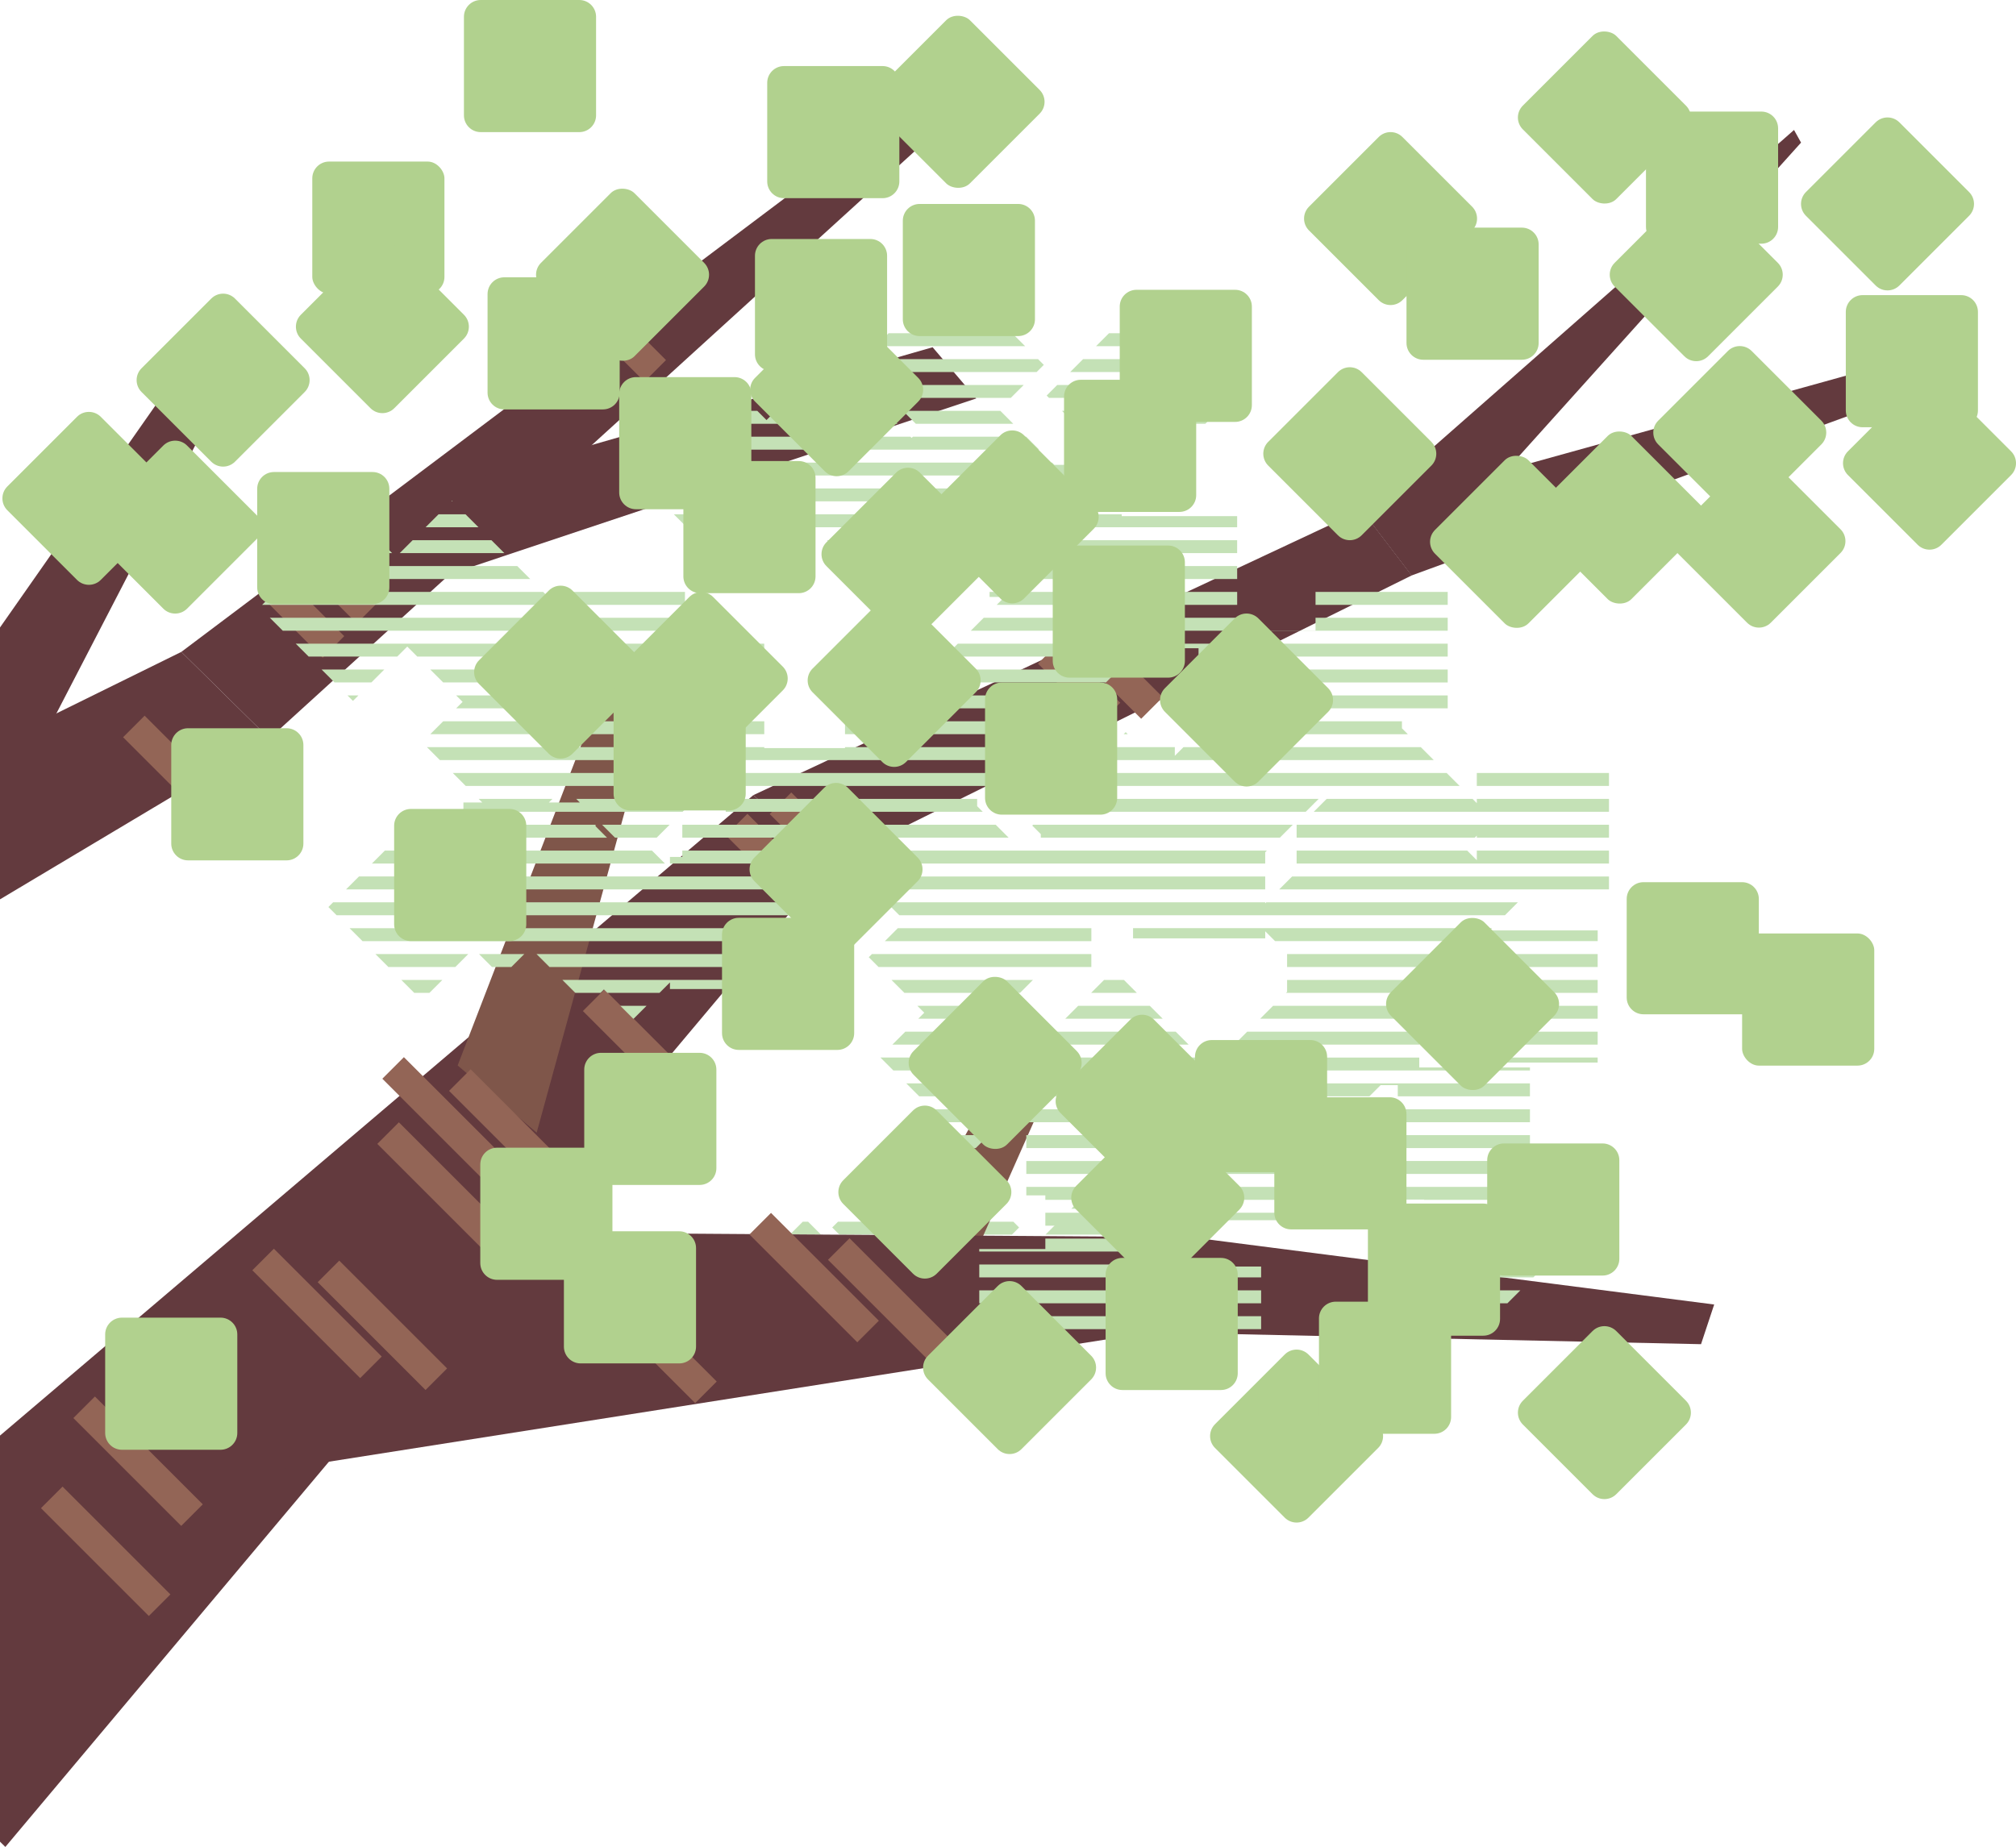 <?xml version="1.0" encoding="UTF-8"?><svg id="b" xmlns="http://www.w3.org/2000/svg" viewBox="0 0 1216.28 1114.56"><defs><style>.d{fill:#d2ad81;}.d,.e,.f,.g,.h,.i{stroke-width:0px;}.e{fill:#b1d18e;}.f{fill:#936556;}.g{fill:#633a3e;}.h{fill:#c4e1b6;}.i{fill:#7f564a;}</style></defs><g id="c"><path class="h" d="M535.84,784.09l-.74.74-.74-.74h-144.35l-7.81,7.81h229.81l-7.81-7.81h-68.36ZM641.38,784.09l7.81,7.81h47.49l7.81-7.81h-63.11Z"/><path class="h" d="M453.1,768.48l-5.58,5.58-5.57-5.58h-36.34l-7.8,7.81h128.74l-7.81-7.81h-65.65ZM529.81,768.48l7.81,7.81h58.78l-7.8-7.81h-58.78ZM625.77,768.48l7.81,7.81h78.71l7.81-7.81h-94.33Z"/><path class="h" d="M421.23,752.87l-7.8,7.8h20.73l-7.8-7.8h-5.12ZM468.71,752.87l-7.8,7.8h50.04l-7.8-7.8h-34.43ZM514.2,752.87l7.8,7.8h72.89l7.8-7.8h-88.5ZM622.94,752.87l-6.39,6.39,1.41,1.41h109.93l1.41-1.41-6.39-6.39h-99.98Z"/><path class="h" d="M484.32,737.26l-7.8,7.8h18.82l-7.8-7.8h-3.21ZM505.56,737.26l-3.48,3.48,4.32,4.32h104.11l4.32-4.32-3.48-3.48h-105.8ZM638.55,737.26l-7.8,7.8h84.37l-7.8-7.8h-68.76Z"/><path class="h" d="M521.17,721.65l-7.8,7.8h90.19l-7.8-7.8h-74.58ZM654.16,721.65l-7.8,7.8h53.15l-7.8-7.8h-37.54Z"/><path class="h" d="M536.78,706.04l-7.8,7.8h58.97l-7.8-7.8h-43.36ZM669.77,706.04l-7.8,7.8h21.93l-7.8-7.8h-6.32Z"/><polygon class="h" points="552.39 690.43 544.58 698.24 572.33 698.24 564.53 690.43 552.39 690.43"/><polygon class="d" points="857.94 749.43 857.94 775.36 869.09 759.39 869.09 735.46 857.94 749.43"/><polygon class="g" points="0 866.32 0 1111.38 3.22 1114.56 502.13 520.43 454.46 479.86 0 866.32"/><polygon class="g" points="851.71 347.24 502.13 520.43 454.46 479.86 821.56 307.78 851.71 347.24"/><polygon class="g" points="851.71 347.24 1179.9 227.3 1173.07 210.23 821.56 307.78 851.71 347.24"/><polygon class="g" points="1082.36 78.43 821.56 307.78 851.71 347.24 1086.6 86.06 1082.36 78.43"/><polygon class="i" points="399.97 405.64 323.78 683.53 276.11 642.96 370.49 398.07 399.97 405.64"/><polygon class="i" points="619.25 618.54 539.88 761.76 586.36 761.13 646.02 626.69 619.25 618.54"/><polygon class="g" points="172.63 886.14 212.44 743.09 717.98 746.57 694.62 804.02 172.63 886.14"/><polygon class="g" points="1026.25 811.17 1034.19 787.22 717.98 746.57 694.62 804.02 1026.25 811.17"/><polygon class="g" points="563.11 52.17 109.4 393.39 162.47 445.69 573.37 71.66 563.11 52.17"/><polygon class="g" points="234.22 358.84 237.79 302.76 562.66 209.55 588.99 240.45 234.22 358.84"/><polygon class="g" points="0 378.66 0 479.34 11.22 474.59 149.05 208.35 124.5 200.8 0 378.66"/><polygon class="g" points="0 447.28 0 542.72 162.47 445.69 109.4 393.39 0 447.28"/><rect class="f" x="182.07" y="746.59" width="18.4" height="92.02" transform="translate(-504.43 367.39) rotate(-45)"/><rect class="f" x="221.5" y="753.76" width="18.4" height="92.02" transform="translate(-497.95 397.38) rotate(-45)"/><rect class="f" x="74.11" y="835.76" width="18.4" height="92.02" transform="translate(-599.11 317.18) rotate(-45)"/><rect class="f" x="54.57" y="890.13" width="18.4" height="92.02" transform="translate(-643.28 319.29) rotate(-45)"/><rect class="f" x="257.48" y="670.31" width="18.4" height="92.02" transform="translate(-428.41 398.37) rotate(-45)"/><rect class="f" x="260.5" y="630.98" width="18.4" height="92.02" transform="translate(-399.71 389) rotate(-45)"/><rect class="f" x="295.54" y="640.48" width="18.4" height="77.21" transform="translate(-390.93 414.39) rotate(-45)"/><rect class="f" x="371.3" y="594.37" width="18.4" height="63.15" transform="translate(-331.16 452.39) rotate(-45)"/><rect class="f" x="451.49" y="490.87" width="18.4" height="46.01" transform="translate(-228.43 476.27) rotate(-45)"/><rect class="f" x="477.48" y="478.19" width="18.4" height="44.68" transform="translate(-211.38 490.74) rotate(-45)"/><rect class="f" x="384.17" y="761.66" width="18.4" height="92.02" transform="translate(-455.89 514.72) rotate(-45)"/><rect class="f" x="481.99" y="724.97" width="18.4" height="92.02" transform="translate(-401.3 573.14) rotate(-45)"/><rect class="f" x="529.37" y="740.26" width="18.4" height="92.02" transform="translate(-398.23 611.12) rotate(-45)"/><rect class="f" x="700.58" y="751.59" width="18.4" height="42.19" transform="translate(-338.48 728.2) rotate(-45)"/><rect class="f" x="641.84" y="386.38" width="18.4" height="51.81" transform="translate(-100.85 581.11) rotate(-45)"/><rect class="f" x="667.47" y="383.01" width="18.4" height="51.81" transform="translate(-90.95 598.25) rotate(-45)"/><rect class="f" x="192.67" y="321.67" width="18.4" height="56.27" transform="translate(-188.22 245.2) rotate(-45)"/><polygon class="f" points="365.91 194.41 359.4 200.92 388.79 230.31 401.81 217.29 378.93 194.41 365.91 194.41"/><rect class="f" x="175.72" y="351.12" width="18.4" height="46.01" transform="translate(-210.39 240.34) rotate(-45)"/><rect class="f" x="86.97" y="432" width="18.4" height="43.57" transform="translate(-292.71 200.92) rotate(-45)"/><path class="h" d="M590.81,802.09h79.74v-7.8h-79.74v7.8ZM681.11,802.09h79.74v-7.8h-79.74v7.8ZM896.14,794.29l2.75,2.75,2.75-2.75h-5.5Z"/><path class="h" d="M590.81,786.48h170.04v-7.81h-170.04v7.81ZM880.53,778.67l7.81,7.81h21.11l7.81-7.81h-36.72Z"/><path class="h" d="M590.81,763.06v7.81h170.04v-6.57h-50.44v-1.23h-119.6ZM864.92,763.06l7.81,7.81h52.33l7.81-7.81h-67.94Z"/><path class="h" d="M630.67,747.46v6.27h-39.87v1.53h119.6v-7.8h-79.73ZM849.31,747.46l7.8,7.8h83.55l7.8-7.8h-99.16Z"/><path class="h" d="M630.67,731.85v7.8h79.74v-3.31h62.71v-4.49h-142.44ZM851.32,731.85l-7.8,7.8h110.75l-7.8-7.8h-95.14Z"/><path class="h" d="M619.19,716.24v5.14h11.48v2.67h142.44v-7.8h-153.93ZM843.3,716.24v7.67h15.97l-.14.14h79.53l-7.81-7.8h-87.56Z"/><path class="h" d="M619.19,708.43h153.93v-7.8h-153.93v7.8ZM843.3,700.63v7.8h79.75l-.02-.02v-7.79h-79.74Z"/><path class="h" d="M578.01,685.01l7.8,7.8h2.9l7.8-7.8h-18.51ZM619.19,692.82h153.93v-7.8h-153.93v7.8ZM774.21,685.01l7.8,7.8h12.95l7.8-7.8h-28.56ZM843.3,692.82h79.74v-7.8h-79.74v7.8Z"/><path class="h" d="M562.39,669.4l7.81,7.81h34.12l7.81-7.81h-49.73ZM619.19,669.4v7.81h191.39l7.81-7.81h-199.19ZM843.3,677.21h79.74v-7.81h-79.74v7.81Z"/><polygon class="h" points="742.99 653.79 745.8 656.61 713.61 656.61 716.42 653.79 546.78 653.79 554.59 661.6 826.18 661.6 832.93 654.86 843.3 654.86 843.3 661.6 923.03 661.6 923.03 653.79 742.99 653.79"/><path class="h" d="M531.18,638.19l7.8,7.8h185.24l4.25-4.24-3.56-3.56h-193.73ZM736.84,638.19l-4.73,4.73,3.08,3.08h187.85v-1.82h-66.78v-5.98h-119.42ZM884.16,641.23h79.73v-3.05h-79.73v3.05Z"/><path class="h" d="M634.87,622.58l-3.27,3.27-3.27-3.27h-82.14l-7.8,7.8h178.72l-7.8-7.8h-74.43ZM752.45,622.58l-7.8,7.8h111.61v-7.8h-103.81ZM884.16,630.38h79.73v-7.8h-79.73v7.8Z"/><path class="h" d="M374.25,606.97l7.8,7.8h.23l7.8-7.8h-15.84ZM553.45,606.97l4.17,4.17-3.63,3.63h66.53l-7.8-7.8h-59.26ZM650.48,606.97l-7.8,7.8h58.81l-7.8-7.8h-43.21ZM768.06,606.97l-7.8,7.8h96v-7.8h-88.2ZM884.16,614.77h79.73v-7.8h-79.73v7.8Z"/><path class="h" d="M242.12,591.36l7.8,7.8h9.17l7.8-7.8h-24.78ZM339.31,591.36l7.8,7.8h15.19l2.07-2.07,2.07,2.07h31.45l6.3-6.3v4h79.73v-5.51h-144.61ZM537.84,591.36l7.8,7.8h69.75l7.8-7.8h-85.36ZM666.09,591.36l-7.8,7.8h27.59l-7.8-7.8h-11.98ZM776.52,591.36v7.15l-.66.66h80.39v-2.03l2.03,2.03h2.84l7.8-7.8h-92.41ZM884.16,599.16h79.73v-7.8h-79.73v7.8Z"/><path class="h" d="M226.5,575.74l7.81,7.81h40.39l7.81-7.81h-56ZM289,575.74l7.8,7.81h11.71l7.81-7.81h-27.32ZM323.7,575.74l7.81,7.81h152.42v-6.23h7.46v-1.57h-167.69ZM526.05,575.74l-1.91,1.91,5.89,5.9h128.39v-7.81h-132.38ZM776.52,575.74v7.81h100.21l7.43-7.43v7.43h79.73v-7.81h-187.38Z"/><path class="h" d="M210.9,560.13l7.81,7.81h272.69v-7.81H210.9ZM541.66,560.13l-7.8,7.81h124.57v-7.81h-116.77ZM683.59,560.13v6.15h79.74v-4.28l5.93,5.93h194.65v-6.45h-65.11l1.36-1.36h-216.56Z"/><path class="h" d="M200.96,544.52l-2.84,2.84,4.97,4.97h288.3v-7.81H200.96ZM763.96,544.52l-.64.64v-.64h-228.53l7.8,7.81h365.36l7.8-7.81h-151.8Z"/><path class="h" d="M216.57,528.92l-7.81,7.8h282.62v-5.52h26.17v-2.29H216.57ZM519.18,528.92l7.8,7.8h236.34v-7.8h-244.14ZM779.57,528.92l-7.8,7.8h198.95v-7.8h-191.14Z"/><path class="h" d="M232.18,513.31l-7.8,7.8h176.78l-7.81-7.8h-161.17ZM411.65,513.31v3.82h-7.46v3.98h359.13v-6.79l1.02-1.02h-352.69ZM890.98,513.31v5.79l-5.79-5.79h-102.92v7.8h188.45v-7.8h-79.74Z"/><path class="h" d="M247.79,497.7l-7.8,7.8h29.03l-7.8-7.8h-13.42ZM279.58,497.7v2.03l-5.78,5.78h92.42l-6.9-6.9v-.9h-79.74ZM363.26,497.7l7.8,7.8h25.14l7.8-7.8h-40.75ZM411.65,497.7v7.8h196.87l-7.8-7.8h-189.07ZM623.28,497.7l-.51.51,5.16,5.15v2.14h144.22l7.8-7.8h-156.67ZM782.27,497.7v7.8h107.48l1.23-1.23v1.23h79.74v-7.8h-188.45Z"/><path class="h" d="M347.64,482.09l2.17,2.17h-18.66l2.17-2.17h-44.54l2.17,2.17h-11.37v5.64h132.23l7.8-7.8h-71.97ZM437.83,482.09v7.8h155.08l-3.38-3.38v-4.42h-151.71ZM627.93,482.09v7.8h159.83l7.8-7.8h-167.63ZM890.98,482.09v2.58l-2.58-2.58h-88l-7.8,7.8h178.12v-7.8h-79.74Z"/><path class="h" d="M273.17,466.47l7.8,7.81h146.45l7.23-7.23h3.18v7.23h185.06v-7.81h-349.71ZM629.06,466.47v7.81h251.54l-7.81-7.81h-243.73ZM890.98,474.28h79.74v-7.81h-79.74v7.81Z"/><path class="h" d="M509.8,450.86v.6h-48.71v-.6h-203.53l7.8,7.81h357.52v-5.95l1.73,1.73,3.59-3.59h-118.4ZM714.02,450.86l-5.23,5.23v-5.23h-79.73v7.81h235.93l-7.81-7.81h-143.16Z"/><path class="h" d="M677.91,443.06h2.48l-1.24-1.24-1.24,1.24ZM267.39,435.26l-7.8,7.8h201.51v-7.8h-193.7ZM509.8,435.26v7.8h126.21l7.8-7.8h-134.01ZM723.1,435.26v6.53l-1.28,1.28h127.55l-3.56-3.56v-4.25h-122.71Z"/><path class="h" d="M209.63,419.65l3.31,3.31,3.32-3.31h-6.63ZM275.18,419.65l3.91,3.91-3.89,3.89h185.9v-7.8h-185.92ZM509.8,419.65v7.8h141.82l7.8-7.8h-149.62ZM723.1,427.45h150.32v-7.8h-150.32v7.8Z"/><path class="h" d="M194.02,404.03l7.8,7.8h22.24l7.8-7.8h-37.85ZM259.57,404.03l7.8,7.8h193.72v-7.8h-201.53ZM543.15,404.03v7.8h124.08l7.8-7.8h-131.88ZM723.1,411.84h150.32v-7.8h-150.32v7.8Z"/><path class="h" d="M178.41,388.42l7.8,7.8h53.46l6.04-6.04,6.04,6.04h209.33v-7.8H178.41ZM577.88,388.42l-7.8,7.8h109.08l-5.02-5.02h48.96v5.02h150.32v-7.8h-295.53Z"/><path class="h" d="M162.8,372.81l7.81,7.81h242.63v-7.81h-250.43ZM593.49,372.81l-7.81,7.81h77.86l-7.81-7.81h-62.25ZM793.68,372.81v7.72h-47.28v-7.72h-79.73v7.81h206.75v-7.81h-79.74Z"/><path class="h" d="M165.94,357.2l-7.8,7.81h175.17l-5.3-5.3,1.1-1.09-1.41-1.41h-161.75ZM333.5,365.01h79.74v-7.81h-79.74v7.81ZM597.02,357.2v3.06h9.03l-4.75,4.75h46.64l-4.75-4.75h23.48v4.75h79.73v-7.81h-149.38ZM793.68,365.01h79.74v-7.81h-79.74v7.81Z"/><path class="h" d="M181.55,341.59l-7.81,7.81h146.14l-7.81-7.81h-130.53ZM437.76,341.59l.93.93.93-.93h-1.87ZM584.4,341.59l.53.53.53-.53h-1.06ZM597.02,349.4h149.38v-7.81h-149.38v7.81Z"/><path class="h" d="M197.16,325.98l-7.8,7.8h47.18l-7.8-7.8h-31.58ZM248.98,325.98l-7.8,7.8h63.1l-7.8-7.8h-47.49ZM422.15,325.98l7.8,7.8h17.48l7.8-7.8h-33.09ZM498.95,325.98l1.89,1.89,1.89-1.89h-3.77ZM568.79,325.98l7.8,7.8h16.67l3.75-3.75v3.75h149.38v-7.8h-177.61Z"/><path class="h" d="M212.77,310.37l-7.8,7.8h15.96l-7.8-7.8h-.35ZM264.58,310.37l-7.8,7.8h31.88l-7.8-7.8h-16.28ZM406.54,310.37l7.8,7.8h48.7l7.8-7.8h-64.3ZM483.34,310.37l7.8,7.8h19.38l7.8-7.8h-34.99ZM553.18,310.37l7.8,7.8h185.41v-6.7h-69.64v-1.1h-123.57Z"/><path class="h" d="M272.39,302.57h.66l-.33-.33-.33.33ZM390.93,294.76l7.8,7.8h127.4l7.8-7.8h-143.01ZM537.58,294.76l7.8,7.8h131.38v-7.8h-139.18ZM687.51,294.76l.33.33.33-.33h-.66Z"/><polygon class="h" points="671.9 279.15 673.27 280.52 636.09 280.52 634.72 279.15 389.31 279.15 382.32 286.15 383.13 286.96 676.76 286.96 676.76 284.01 679.7 286.96 695.98 286.96 703.78 279.15 671.9 279.15"/><path class="h" d="M550.75,263.54l-.74.74-.74-.74h-144.35l-7.8,7.81h229.81l-7.8-7.81h-68.36ZM656.29,263.54l7.81,7.81h47.49l7.81-7.81h-63.11Z"/><path class="h" d="M468.01,247.93l-5.57,5.57-5.57-5.57h-36.34l-7.81,7.81h128.75l-7.81-7.81h-65.65ZM544.72,247.93l7.81,7.81h58.78l-7.8-7.81h-58.78ZM640.68,247.93l7.81,7.81h78.71l7.81-7.81h-94.33Z"/><path class="h" d="M436.14,232.32l-7.8,7.8h20.73l-7.8-7.8h-5.12ZM483.62,232.32l-7.8,7.8h50.04l-7.8-7.8h-34.43ZM529.12,232.32l7.8,7.8h72.89l7.81-7.8h-88.5ZM637.85,232.32l-6.39,6.39,1.41,1.41h109.93l1.41-1.41-6.39-6.39h-99.98Z"/><path class="h" d="M499.23,216.71l-7.8,7.8h18.82l-7.8-7.8h-3.21ZM520.47,216.71l-3.48,3.48,4.32,4.32h104.11l4.32-4.32-3.48-3.48h-105.8ZM653.46,216.71l-7.8,7.8h84.37l-7.8-7.8h-68.76Z"/><path class="h" d="M536.08,201.1l-7.8,7.8h90.19l-7.81-7.8h-74.58ZM669.07,201.1l-7.8,7.8h53.15l-7.8-7.8h-37.54Z"/><path class="e" d="M938.22,812.63h59.49c5.59,0,10.12,4.54,10.12,10.12v59.49c0,5.59-4.54,10.12-10.12,10.12h-59.49c-5.59,0-10.12-4.54-10.12-10.12v-59.49c0-5.59,4.54-10.12,10.12-10.12Z" transform="translate(-319.3 934.12) rotate(-45)"/><rect class="e" x="848.56" y="566" width="79.73" height="79.73" rx="10.12" ry="10.12" transform="translate(-168.2 805.67) rotate(-45)"/><path class="e" d="M752.5,826.77h59.49c5.59,0,10.12,4.54,10.12,10.12v59.49c0,5.59-4.54,10.13-10.13,10.13h-59.49c-5.59,0-10.12-4.54-10.12-10.12v-59.49c0-5.59,4.54-10.12,10.12-10.12Z" transform="translate(-383.69 806.94) rotate(-45)"/><path class="e" d="M668.75,682.95h59.49c5.59,0,10.12,4.54,10.12,10.12v59.49c0,5.59-4.54,10.13-10.13,10.13h-59.49c-5.59,0-10.12-4.54-10.12-10.12v-59.49c0-5.59,4.54-10.13,10.13-10.13Z" transform="translate(-306.53 705.6) rotate(-45)"/><path class="e" d="M659.32,624.69h59.49c5.59,0,10.12,4.54,10.12,10.12v59.49c0,5.59-4.54,10.12-10.12,10.12h-59.49c-5.59,0-10.12-4.54-10.12-10.12v-59.49c0-5.59,4.54-10.13,10.13-10.13Z" transform="translate(-268.09 681.87) rotate(-45)"/><rect class="e" x="560.52" y="601.56" width="79.73" height="79.73" rx="10.12" ry="10.12" transform="translate(-277.71 612.4) rotate(-45)"/><path class="e" d="M511.56,573.86c-3.94,3.94-10.38,3.94-14.32,0l-42.06-42.06c-3.94-3.94-3.94-10.38,0-14.32l42.06-42.06c3.94-3.94,10.38-3.94,14.32,0l42.06,42.06c3.94,3.94,3.94,10.38,0,14.32l-42.06,42.06Z"/><path class="e" d="M722.31,382.58h59.49c5.59,0,10.12,4.54,10.12,10.12v59.49c0,5.59-4.54,10.12-10.12,10.12h-59.49c-5.59,0-10.12-4.54-10.12-10.12v-59.49c0-5.59,4.54-10.12,10.12-10.12Z" transform="translate(-78.44 655.5) rotate(-45)"/><path class="e" d="M345.39,454.83c-3.94,3.94-10.38,3.94-14.32,0l-42.06-42.06c-3.94-3.94-3.94-10.38,0-14.32l42.06-42.06c3.94-3.94,10.38-3.94,14.32,0l42.06,42.06c3.94,3.94,3.94,10.38,0,14.32l-42.06,42.06Z"/><path class="e" d="M430.22,458.68c-3.94,3.94-10.38,3.94-14.32,0l-42.06-42.06c-3.94-3.94-3.94-10.38,0-14.32l42.06-42.06c3.94-3.94,10.38-3.94,14.32,0l42.06,42.06c3.94,3.94,3.94,10.38,0,14.32l-42.06,42.06Z"/><path class="e" d="M509.72,370.76h59.49c5.59,0,10.12,4.54,10.12,10.12v59.49c0,5.59-4.54,10.12-10.12,10.12h-59.49c-5.59,0-10.12-4.54-10.12-10.12v-59.49c0-5.59,4.54-10.12,10.12-10.12Z" transform="translate(-132.36 501.72) rotate(-45)"/><path class="e" d="M617.84,361.14c-3.94,3.94-10.38,3.94-14.32,0l-42.06-42.06c-3.94-3.94-3.94-10.38,0-14.32l42.06-42.06c3.94-3.94,10.38-3.94,14.32,0l42.06,42.06c3.94,3.94,3.94,10.38,0,14.32l-42.06,42.06Z"/><path class="e" d="M1134.36,239.67h59.49c5.59,0,10.12,4.54,10.12,10.12v59.49c0,5.59-4.54,10.12-10.12,10.12h-59.49c-5.59,0-10.12-4.54-10.12-10.12v-59.49c0-5.59,4.54-10.12,10.12-10.12Z" transform="translate(143.29 905) rotate(-45)"/><path class="e" d="M1109.03,83.21h59.49c5.59,0,10.12,4.54,10.12,10.12v59.49c0,5.59-4.54,10.12-10.12,10.12h-59.49c-5.59,0-10.12-4.54-10.12-10.12v-59.49c0-5.59,4.54-10.13,10.13-10.13Z" transform="translate(246.5 841.27) rotate(-45)"/><path class="e" d="M60.79,349.96c-3.94,3.94-10.38,3.94-14.32,0l-42.06-42.06c-3.94-3.94-3.94-10.38,0-14.32l42.06-42.06c3.94-3.94,10.38-3.94,14.32,0l42.06,42.06c3.94,3.94,3.94,10.38,0,14.32l-42.06,42.06Z"/><rect class="e" x="937.23" y="272.44" width="79.73" height="79.73" rx="10.12" ry="10.12" transform="translate(65.35 782.39) rotate(-45)"/><path class="e" d="M104.87,189.54h59.49c5.59,0,10.12,4.54,10.12,10.12v59.49c0,5.59-4.54,10.12-10.12,10.12h-59.49c-5.59,0-10.12-4.54-10.12-10.12v-59.49c0-5.59,4.54-10.13,10.13-10.13Z" transform="translate(-122.79 162.37) rotate(-45)"/><path class="e" d="M112.85,367.31c-3.94,3.94-10.38,3.94-14.32,0l-42.06-42.06c-3.94-3.94-3.94-10.38,0-14.32l42.06-42.06c3.94-3.94,10.38-3.94,14.32,0l42.06,42.06c3.94,3.94,3.94,10.38,0,14.32l-42.06,42.06Z"/><path class="e" d="M475.02,195.33h59.49c5.59,0,10.12,4.54,10.12,10.12v59.49c0,5.59-4.54,10.12-10.12,10.12h-59.49c-5.59,0-10.12-4.54-10.12-10.12v-59.49c0-5.59,4.54-10.13,10.13-10.13Z" transform="translate(-18.47 425.8) rotate(-45)"/><rect class="e" x="335.73" y="125.92" width="79.73" height="79.73" rx="10.12" ry="10.12" transform="translate(-7.22 314.14) rotate(-45)"/><path class="e" d="M1031.46,286.7h59.49c5.59,0,10.12,4.54,10.12,10.12v59.49c0,5.59-4.54,10.13-10.13,10.13h-59.49c-5.59,0-10.12-4.54-10.12-10.12v-59.49c0-5.59,4.54-10.13,10.13-10.13Z" transform="translate(79.89 846.01) rotate(-45)"/><path class="e" d="M784.62,233.95h59.49c5.59,0,10.12,4.54,10.12,10.12v59.49c0,5.59-4.54,10.12-10.12,10.12h-59.49c-5.59,0-10.12-4.54-10.12-10.12v-59.49c0-5.59,4.54-10.13,10.13-10.13Z" transform="translate(44.89 656.03) rotate(-45)"/><path class="e" d="M809.21,92.04h59.49c5.59,0,10.12,4.54,10.12,10.12v59.49c0,5.59-4.54,10.12-10.12,10.12h-59.49c-5.59,0-10.12-4.54-10.12-10.12v-59.49c0-5.59,4.54-10.12,10.12-10.12Z" transform="translate(152.44 631.86) rotate(-45)"/><path class="e" d="M1056.79,310.24c-3.94,3.94-10.38,3.94-14.32,0l-42.06-42.06c-3.94-3.94-3.94-10.38,0-14.32l42.06-42.06c3.94-3.94,10.38-3.94,14.32,0l42.06,42.06c3.94,3.94,3.94,10.38,0,14.32l-42.06,42.06Z"/><path class="e" d="M554.96,383.66c-3.94,3.94-10.38,3.94-14.32,0l-42.06-42.06c-3.94-3.94-3.94-10.38,0-14.32l42.06-42.06c3.94-3.94,10.38-3.94,14.32,0l42.06,42.06c3.94,3.94,3.94,10.38,0,14.32l-42.06,42.06Z"/><rect class="e" x="875.09" y="287.1" width="79.73" height="79.73" rx="10.12" ry="10.12" transform="translate(36.79 742.74) rotate(-45)"/><path class="e" d="M993.63,125.92h59.49c5.59,0,10.12,4.54,10.12,10.12v59.49c0,5.59-4.54,10.13-10.13,10.13h-59.49c-5.59,0-10.12-4.54-10.12-10.12v-59.49c0-5.59,4.54-10.13,10.13-10.13Z" transform="translate(182.5 772.17) rotate(-45)"/><path class="e" d="M528.23,679.53h59.49c5.59,0,10.12,4.54,10.12,10.12v59.49c0,5.59-4.54,10.13-10.13,10.13h-59.49c-5.59,0-10.12-4.54-10.12-10.12v-59.49c0-5.59,4.54-10.13,10.13-10.13Z" transform="translate(-345.26 605.24) rotate(-45)"/><path class="e" d="M579.35,785.44h59.49c5.59,0,10.12,4.54,10.12,10.12v59.49c0,5.59-4.54,10.12-10.12,10.12h-59.49c-5.59,0-10.12-4.54-10.12-10.12v-59.49c0-5.59,4.54-10.12,10.12-10.12Z" transform="translate(-405.18 672.4) rotate(-45)"/><rect class="e" x="1051.04" y="563.32" width="79.73" height="79.74" rx="10.12" ry="10.12"/><path class="e" d="M991.52,532.36h59.49c5.59,0,10.12,4.54,10.12,10.12v59.49c0,5.59-4.54,10.12-10.12,10.12h-59.48c-5.59,0-10.12-4.54-10.12-10.12v-59.49c0-5.59,4.54-10.12,10.12-10.12Z"/><path class="e" d="M907.36,690.03h59.49c5.59,0,10.12,4.54,10.12,10.12v59.49c0,5.59-4.54,10.12-10.12,10.12h-59.48c-5.59,0-10.12-4.54-10.12-10.12v-59.49c0-5.59,4.54-10.12,10.12-10.12Z"/><path class="e" d="M778.92,662.16h59.49c5.59,0,10.12,4.54,10.12,10.12v59.49c0,5.59-4.54,10.12-10.12,10.12h-59.48c-5.59,0-10.12-4.54-10.12-10.12v-59.49c0-5.59,4.54-10.12,10.12-10.12Z"/><path class="e" d="M731.06,627.63h59.49c5.59,0,10.12,4.54,10.12,10.12v59.49c0,5.59-4.54,10.12-10.12,10.12h-59.48c-5.59,0-10.12-4.54-10.12-10.12v-59.49c0-5.59,4.54-10.12,10.12-10.12Z"/><path class="e" d="M835.39,726.31h59.49c5.59,0,10.12,4.54,10.12,10.12v59.49c0,5.59-4.54,10.12-10.12,10.12h-59.48c-5.59,0-10.12-4.54-10.12-10.12v-59.49c0-5.59,4.54-10.12,10.12-10.12Z"/><path class="e" d="M350.32,743.04h59.49c5.59,0,10.12,4.54,10.12,10.12v59.49c0,5.59-4.54,10.12-10.12,10.12h-59.48c-5.59,0-10.12-4.54-10.12-10.12v-59.49c0-5.59,4.54-10.12,10.12-10.12Z"/><path class="e" d="M604.4,411.89h59.49c5.59,0,10.12,4.54,10.12,10.12v59.49c0,5.59-4.54,10.12-10.12,10.12h-59.48c-5.59,0-10.12-4.54-10.12-10.12v-59.49c0-5.59,4.54-10.12,10.12-10.12Z"/><path class="e" d="M299.88,692.6h59.49c5.59,0,10.12,4.54,10.12,10.12v59.49c0,5.59-4.54,10.12-10.12,10.12h-59.49c-5.59,0-10.12-4.54-10.12-10.12v-59.49c0-5.59,4.54-10.12,10.12-10.12Z"/><path class="e" d="M362.59,635.34h59.49c5.59,0,10.12,4.54,10.12,10.12v59.49c0,5.59-4.54,10.12-10.12,10.12h-59.48c-5.59,0-10.12-4.54-10.12-10.12v-59.49c0-5.59,4.54-10.12,10.12-10.12Z"/><path class="e" d="M445.73,553.86h59.49c5.59,0,10.12,4.54,10.12,10.12v59.49c0,5.59-4.54,10.12-10.12,10.12h-59.49c-5.59,0-10.13-4.54-10.13-10.13v-59.48c0-5.59,4.54-10.12,10.12-10.12Z"/><path class="e" d="M554.79,123.08h59.49c5.59,0,10.12,4.54,10.12,10.12v59.49c0,5.59-4.54,10.12-10.12,10.12h-59.48c-5.59,0-10.12-4.54-10.12-10.12v-59.49c0-5.59,4.54-10.12,10.12-10.12Z"/><path class="e" d="M465.59,144.22h59.49c5.59,0,10.12,4.54,10.12,10.12v59.49c0,5.59-4.54,10.12-10.12,10.12h-59.48c-5.59,0-10.12-4.54-10.12-10.12v-59.49c0-5.59,4.54-10.12,10.12-10.12Z"/><path class="e" d="M380.29,409.36h59.49c5.59,0,10.12,4.54,10.12,10.12v59.49c0,5.59-4.54,10.12-10.12,10.12h-59.48c-5.59,0-10.12-4.54-10.12-10.12v-59.49c0-5.59,4.54-10.12,10.12-10.12Z"/><path class="e" d="M290.01,0h59.49c5.59,0,10.12,4.54,10.12,10.12v59.49c0,5.59-4.54,10.12-10.12,10.12h-59.48c-5.59,0-10.12-4.54-10.12-10.12V10.12c0-5.59,4.54-10.12,10.12-10.12Z"/><path class="e" d="M165.29,284.85h59.49c5.59,0,10.12,4.54,10.12,10.12v59.49c0,5.59-4.54,10.12-10.12,10.12h-59.49c-5.59,0-10.12-4.54-10.12-10.12v-59.49c0-5.59,4.54-10.12,10.12-10.12Z"/><path class="e" d="M685.66,174.88h59.49c5.59,0,10.12,4.54,10.12,10.12v59.49c0,5.59-4.54,10.12-10.12,10.12h-59.48c-5.59,0-10.12-4.54-10.12-10.12v-59.49c0-5.59,4.54-10.12,10.12-10.12Z"/><path class="e" d="M472.98,39.87h59.49c5.59,0,10.12,4.54,10.12,10.12v59.49c0,5.59-4.54,10.12-10.12,10.12h-59.48c-5.59,0-10.12-4.54-10.12-10.12v-59.49c0-5.59,4.54-10.12,10.12-10.12Z"/><path class="e" d="M247.9,488.17h59.49c5.59,0,10.12,4.54,10.12,10.12v59.49c0,5.59-4.54,10.12-10.12,10.12h-59.48c-5.59,0-10.12-4.54-10.12-10.12v-59.49c0-5.59,4.54-10.12,10.12-10.12Z"/><path class="e" d="M73.56,795.15h59.49c5.59,0,10.12,4.54,10.12,10.12v59.49c0,5.59-4.54,10.12-10.12,10.12h-59.48c-5.59,0-10.12-4.54-10.12-10.12v-59.49c0-5.59,4.54-10.12,10.12-10.12Z"/><path class="e" d="M113.43,439.47h59.49c5.59,0,10.12,4.54,10.12,10.12v59.49c0,5.59-4.54,10.12-10.12,10.12h-59.48c-5.59,0-10.12-4.54-10.12-10.12v-59.49c0-5.59,4.54-10.12,10.12-10.12Z"/><path class="e" d="M645.26,329.21h59.48c5.59,0,10.12,4.54,10.12,10.12v59.49c0,5.59-4.54,10.12-10.12,10.12h-59.49c-5.59,0-10.12-4.54-10.12-10.12v-59.48c0-5.59,4.54-10.12,10.12-10.12Z"/><path class="e" d="M422.41,278.23h59.49c5.59,0,10.12,4.54,10.12,10.12v59.49c0,5.59-4.54,10.12-10.12,10.12h-59.49c-5.59,0-10.12-4.54-10.12-10.12v-59.49c0-5.59,4.54-10.13,10.13-10.13Z"/><rect class="e" x="188.41" y="97.5" width="79.73" height="79.74" rx="10.12" ry="10.12"/><path class="e" d="M383.68,227.58h59.49c5.59,0,10.12,4.54,10.12,10.12v59.49c0,5.59-4.54,10.12-10.12,10.12h-59.48c-5.59,0-10.12-4.54-10.12-10.12v-59.49c0-5.59,4.54-10.12,10.12-10.12Z"/><path class="e" d="M858.68,137.37h59.49c5.59,0,10.12,4.54,10.12,10.12v59.49c0,5.59-4.54,10.12-10.12,10.12h-59.49c-5.59,0-10.12-4.54-10.12-10.12v-59.49c0-5.59,4.54-10.12,10.12-10.12Z"/><rect class="e" x="641.95" y="229.18" width="79.73" height="79.74" rx="10.12" ry="10.12"/><path class="e" d="M304.26,167.34h59.49c5.59,0,10.12,4.54,10.12,10.12v59.49c0,5.59-4.54,10.12-10.12,10.12h-59.48c-5.59,0-10.12-4.54-10.12-10.12v-59.49c0-5.59,4.54-10.12,10.12-10.12Z"/><path class="e" d="M677.14,759.1h59.49c5.59,0,10.12,4.54,10.12,10.12v59.49c0,5.59-4.54,10.12-10.12,10.12h-59.48c-5.59,0-10.12-4.54-10.12-10.12v-59.49c0-5.59,4.54-10.12,10.12-10.12Z"/><path class="e" d="M805.86,785.51h59.49c5.59,0,10.12,4.54,10.12,10.12v59.49c0,5.59-4.54,10.12-10.12,10.12h-59.48c-5.59,0-10.12-4.54-10.12-10.12v-59.49c0-5.59,4.54-10.12,10.12-10.12Z"/><rect class="e" x="538.15" y="21.57" width="79.73" height="79.73" rx="10.12" ry="10.12" transform="translate(125.85 426.71) rotate(-45)"/><rect class="e" x="928.09" y="31.04" width="79.73" height="79.73" rx="10.12" ry="10.12" transform="translate(233.37 705.22) rotate(-45)"/><path class="e" d="M1003.15,67.33h59.49c5.59,0,10.12,4.54,10.12,10.12v59.49c0,5.59-4.54,10.12-10.12,10.12h-59.48c-5.59,0-10.12-4.54-10.12-10.12v-59.49c0-5.59,4.54-10.12,10.12-10.12Z"/><path class="e" d="M1123.71,178.1h59.49c5.59,0,10.12,4.54,10.12,10.12v59.49c0,5.59-4.54,10.12-10.12,10.12h-59.48c-5.59,0-10.12-4.54-10.12-10.12v-59.49c0-5.59,4.54-10.12,10.12-10.12Z"/><path class="e" d="M237.86,246.36c-3.94,3.94-10.38,3.94-14.32,0l-42.06-42.06c-3.94-3.94-3.94-10.38,0-14.32l42.06-42.06c3.94-3.94,10.38-3.94,14.32,0l42.06,42.06c3.94,3.94,3.94,10.38,0,14.32l-42.06,42.06Z"/></g></svg>